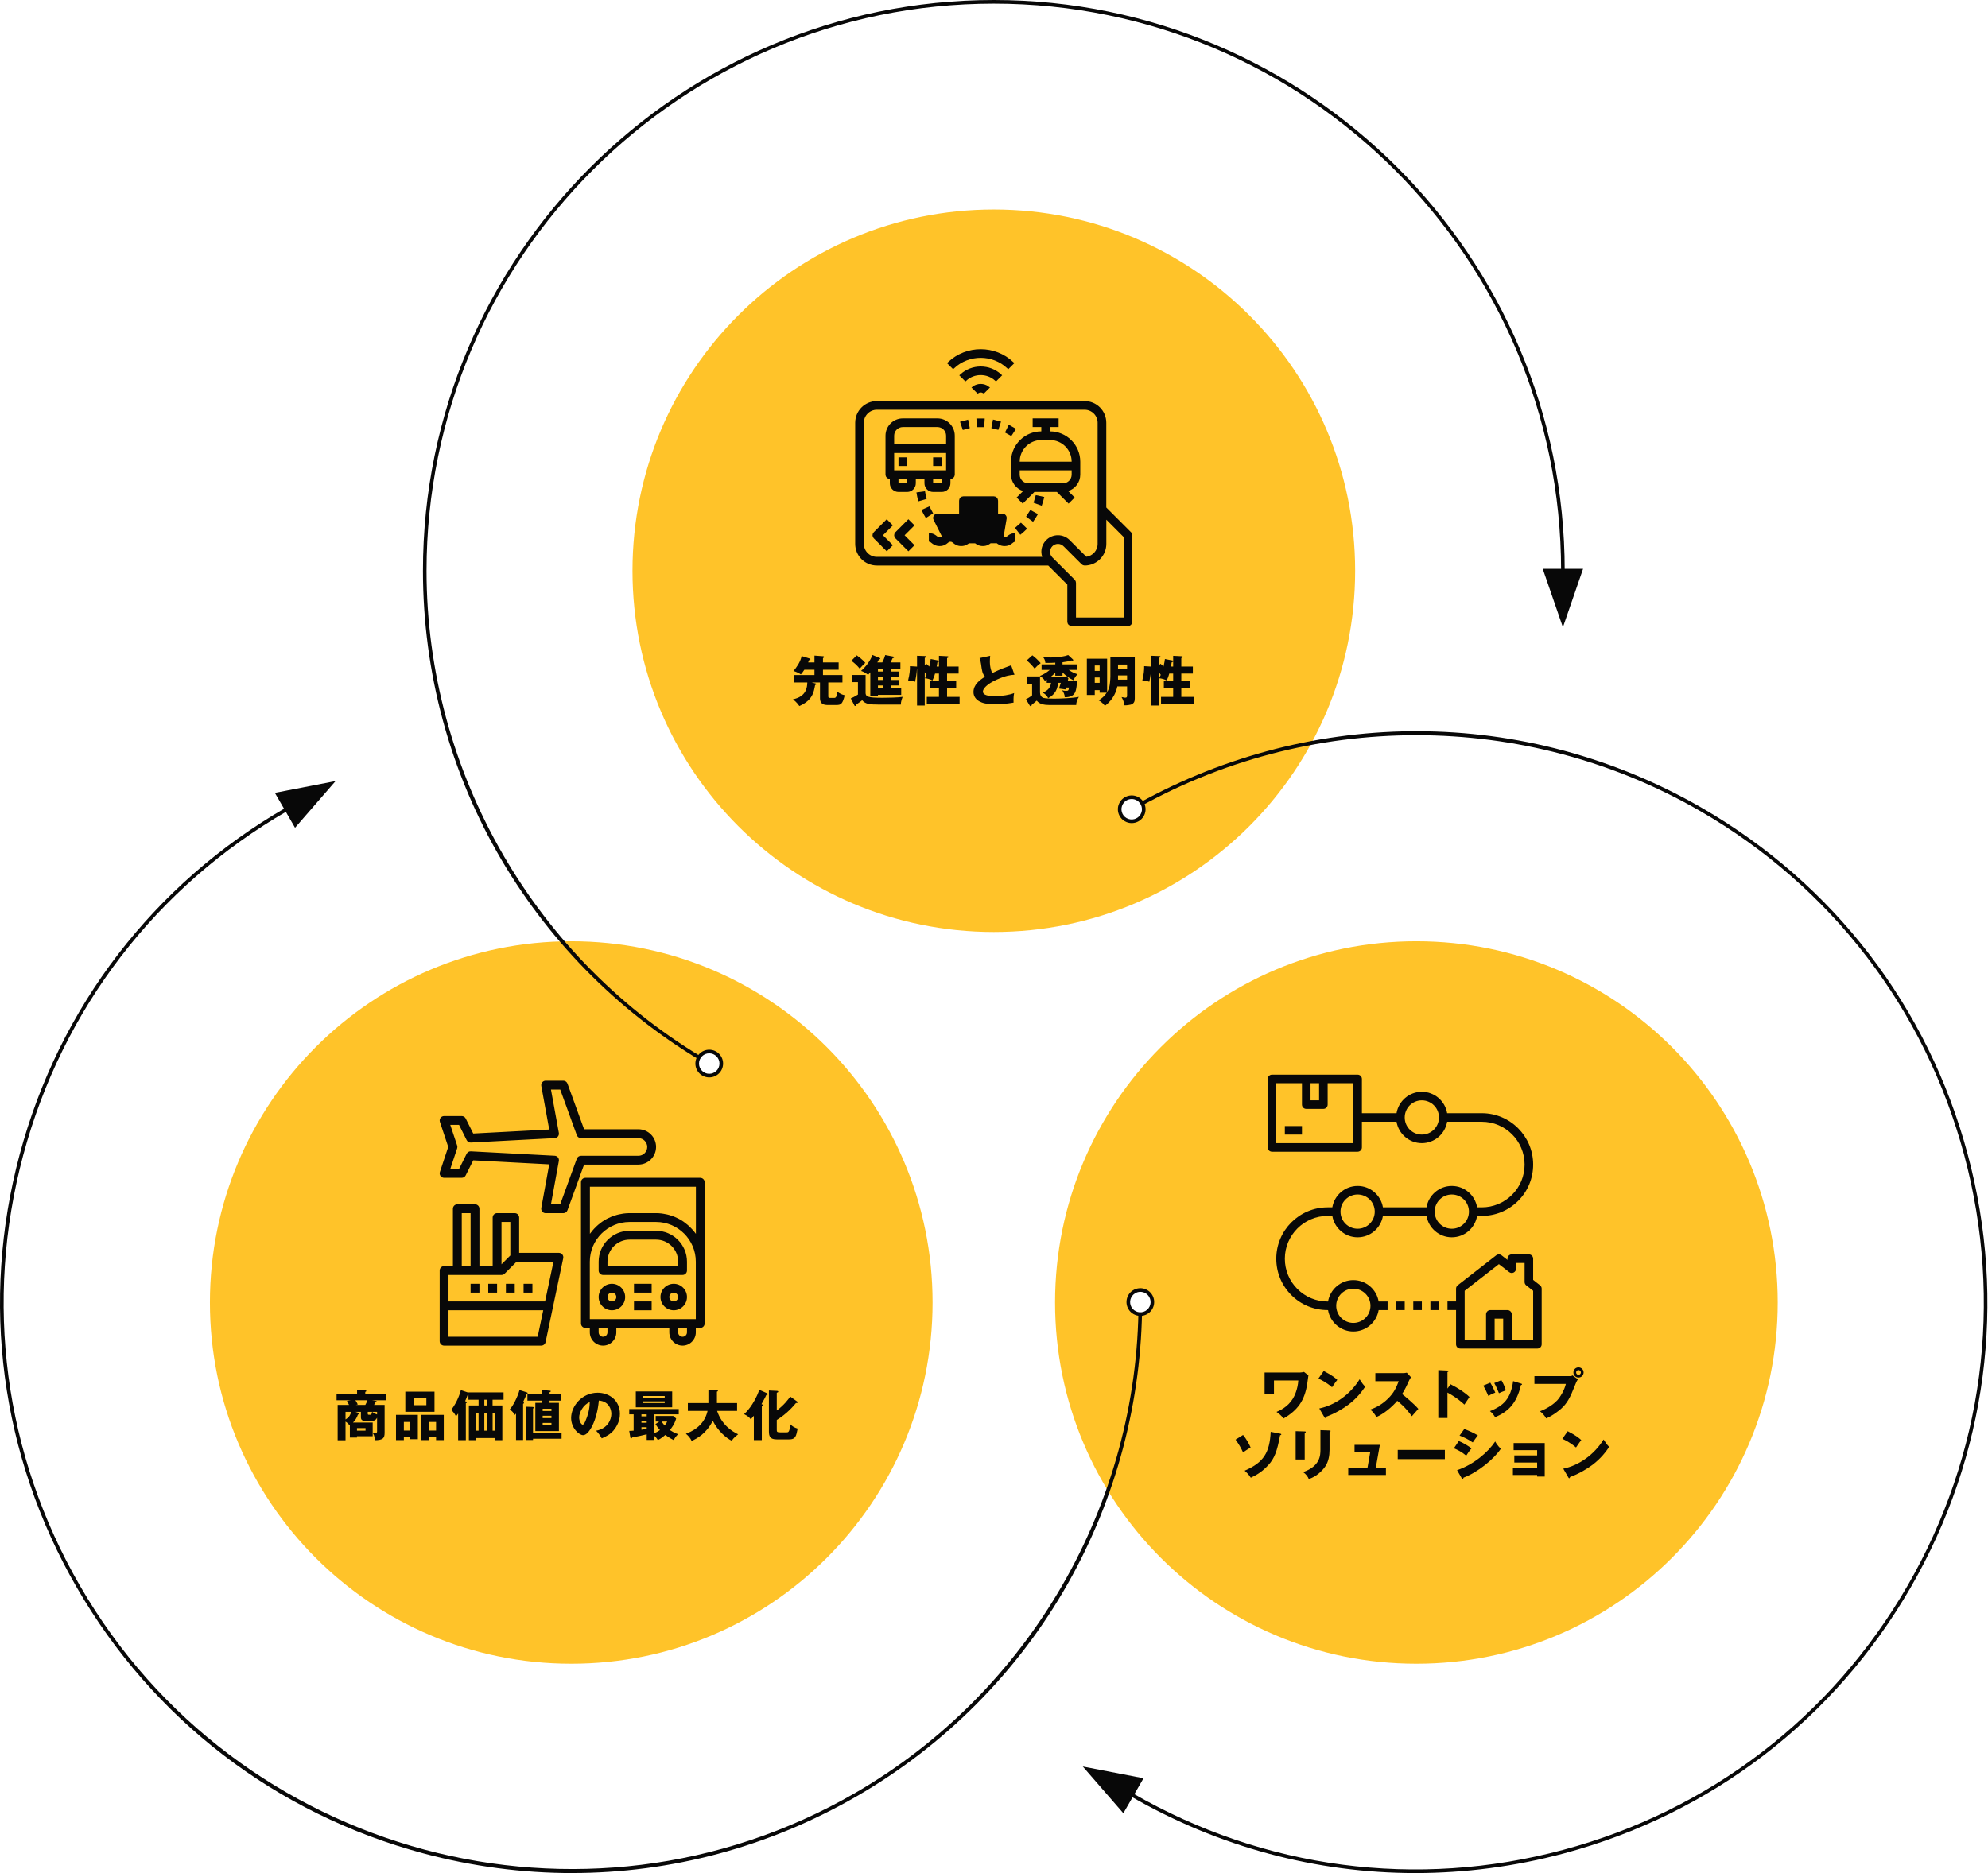 <svg width="660" height="622" viewBox="0 0 660 622" fill="none" xmlns="http://www.w3.org/2000/svg">
<g filter="url(#filter0_ddddii_105_853)">
<path d="M329.938 309.49C396.189 309.49 449.896 255.784 449.896 189.533C449.896 123.282 396.189 69.575 329.938 69.575C263.688 69.575 209.981 123.282 209.981 189.533C209.981 255.784 263.688 309.49 329.938 309.49Z" fill="#FFC329"/>
</g>
<g filter="url(#filter1_ddddii_105_853)">
<path d="M470.229 552.484C536.48 552.484 590.187 498.778 590.187 432.527C590.187 366.276 536.48 312.569 470.229 312.569C403.978 312.569 350.271 366.276 350.271 432.527C350.271 498.778 403.978 552.484 470.229 552.484Z" fill="#FFC329"/>
</g>
<g filter="url(#filter2_ddddii_105_853)">
<path d="M189.648 552.484C255.899 552.484 309.606 498.778 309.606 432.527C309.606 366.276 255.899 312.569 189.648 312.569C123.397 312.569 69.691 366.276 69.691 432.527C69.691 498.778 123.397 552.484 189.648 552.484Z" fill="#FFC329"/>
</g>
<path d="M185.553 416.053H172.358V404.324C172.358 403.517 171.698 402.857 170.892 402.857H165.027C164.221 402.857 163.561 403.517 163.561 404.324V420.451H159.163V401.391C159.163 400.585 158.503 399.925 157.697 399.925H151.832C151.026 399.925 150.366 400.585 150.366 401.391V420.451H147.434C146.627 420.451 145.967 421.111 145.967 421.917V445.376C145.967 446.182 146.627 446.842 147.434 446.842H179.689C180.378 446.842 180.979 446.358 181.126 445.684L186.99 417.827C187.078 417.402 186.976 416.947 186.697 416.595C186.418 416.258 185.993 416.053 185.553 416.053ZM169.426 405.79V416.918L168.209 418.135L166.493 419.85V405.79H169.426ZM153.298 402.857H156.23V420.451H153.298V402.857ZM148.9 443.91V435.113H180.349L178.501 443.91H148.9ZM180.964 432.18H148.9V423.384H166.493C166.875 423.384 167.256 423.237 167.534 422.958L171.508 418.985H183.75L180.964 432.18Z" fill="#080808"/>
<path d="M159.163 426.316H156.23V429.248H159.163V426.316Z" fill="#080808"/>
<path d="M165.027 426.316H162.095V429.248H165.027V426.316Z" fill="#080808"/>
<path d="M170.892 426.316H167.96V429.248H170.892V426.316Z" fill="#080808"/>
<path d="M176.757 426.316H173.824V429.248H176.757V426.316Z" fill="#080808"/>
<path d="M217.809 408.722H209.012C203.352 408.722 198.749 413.326 198.749 418.985V421.918C198.749 422.724 199.408 423.384 200.215 423.384H226.606C227.412 423.384 228.072 422.724 228.072 421.918V418.985C228.072 413.326 223.468 408.722 217.809 408.722ZM225.139 420.451H201.681V418.985C201.681 414.939 204.965 411.654 209.012 411.654H217.809C221.855 411.654 225.139 414.939 225.139 418.985V420.451Z" fill="#080808"/>
<path d="M203.147 426.316C200.728 426.316 198.749 428.295 198.749 430.714C198.749 433.134 200.728 435.113 203.147 435.113C205.566 435.113 207.546 433.134 207.546 430.714C207.546 428.295 205.566 426.316 203.147 426.316ZM203.147 432.181C202.341 432.181 201.681 431.521 201.681 430.714C201.681 429.908 202.341 429.248 203.147 429.248C203.954 429.248 204.613 429.908 204.613 430.714C204.613 431.521 203.954 432.181 203.147 432.181Z" fill="#080808"/>
<path d="M223.673 426.316C221.254 426.316 219.275 428.295 219.275 430.714C219.275 433.134 221.254 435.113 223.673 435.113C226.092 435.113 228.072 433.134 228.072 430.714C228.072 428.295 226.092 426.316 223.673 426.316ZM223.673 432.181C222.867 432.181 222.207 431.521 222.207 430.714C222.207 429.908 222.867 429.248 223.673 429.248C224.48 429.248 225.139 429.908 225.139 430.714C225.139 431.521 224.48 432.181 223.673 432.181Z" fill="#080808"/>
<path d="M216.342 432.181H210.478V435.113H216.342V432.181Z" fill="#080808"/>
<path d="M216.342 426.316H210.478V429.248H216.342V426.316Z" fill="#080808"/>
<path d="M232.47 391.128H194.35C193.544 391.128 192.884 391.788 192.884 392.595V439.511C192.884 440.318 193.544 440.977 194.35 440.977H195.816V442.444C195.816 444.863 197.796 446.842 200.215 446.842C202.634 446.842 204.613 444.863 204.613 442.444V440.977H222.207V442.444C222.207 444.863 224.186 446.842 226.606 446.842C229.025 446.842 231.004 444.863 231.004 442.444V440.977H232.47C233.277 440.977 233.936 440.318 233.936 439.511V392.595C233.936 391.788 233.277 391.128 232.47 391.128ZM201.681 442.444C201.681 443.25 201.021 443.91 200.215 443.91C199.409 443.91 198.749 443.25 198.749 442.444V440.977H201.681V442.444ZM228.072 442.444C228.072 443.25 227.412 443.91 226.606 443.91C225.799 443.91 225.139 443.25 225.139 442.444V440.977H228.072V442.444ZM231.004 438.045H195.816V418.985C195.816 411.713 201.74 405.79 209.012 405.79H217.809C225.081 405.79 231.004 411.713 231.004 418.985V438.045ZM229.992 408.458C229.86 408.297 229.714 408.15 229.567 407.989C229.303 407.711 229.025 407.432 228.746 407.168C228.6 407.021 228.453 406.89 228.292 406.758C227.969 406.479 227.617 406.215 227.265 405.951C227.148 405.863 227.031 405.775 226.913 405.687C226.43 405.365 225.931 405.057 225.418 404.778C225.301 404.72 225.183 404.661 225.066 404.602C224.656 404.397 224.245 404.206 223.82 404.031C223.629 403.957 223.439 403.884 223.248 403.825C222.867 403.693 222.5 403.576 222.104 403.459C221.899 403.4 221.694 403.341 221.474 403.297C221.064 403.209 220.653 403.122 220.242 403.063C220.052 403.034 219.861 403.004 219.671 402.975C219.055 402.902 218.439 402.858 217.823 402.858H209.026C208.396 402.858 207.78 402.902 207.179 402.975C206.989 402.99 206.798 403.034 206.607 403.063C206.197 403.122 205.786 403.195 205.376 403.297C205.17 403.341 204.951 403.4 204.745 403.459C204.364 403.561 203.983 403.693 203.602 403.825C203.411 403.899 203.22 403.957 203.03 404.031C202.605 404.206 202.194 404.397 201.784 404.602C201.666 404.661 201.549 404.705 201.432 404.778C200.919 405.057 200.42 405.365 199.936 405.687C199.819 405.775 199.702 405.863 199.584 405.951C199.233 406.2 198.895 406.479 198.558 406.758C198.397 406.89 198.25 407.036 198.104 407.168C197.825 407.432 197.547 407.696 197.283 407.989C197.136 408.136 197.004 408.297 196.857 408.458C196.594 408.766 196.344 409.089 196.095 409.411C196.007 409.514 195.919 409.617 195.846 409.734V394.075H231.033V409.734C230.96 409.617 230.857 409.529 230.784 409.411C230.535 409.089 230.286 408.766 230.022 408.458H229.992Z" fill="#080808"/>
<path d="M211.944 386.73C215.184 386.73 217.809 384.105 217.809 380.865C217.809 377.625 215.184 375.001 211.944 375.001H193.911L188.398 359.841C188.193 359.269 187.636 358.873 187.02 358.873H181.155C180.715 358.873 180.305 359.064 180.026 359.401C179.748 359.738 179.63 360.178 179.704 360.603L182.343 375.089L157.11 376.423L154.603 371.423C154.354 370.925 153.841 370.617 153.284 370.617H147.434C146.965 370.617 146.525 370.837 146.246 371.218C145.968 371.599 145.894 372.098 146.041 372.538L148.812 380.865L146.041 389.193C145.894 389.647 145.968 390.131 146.246 390.513C146.525 390.894 146.965 391.128 147.434 391.128H153.298C153.855 391.128 154.354 390.82 154.603 390.322L157.11 385.322L182.343 386.657L179.704 401.142C179.63 401.567 179.748 402.007 180.026 402.344C180.305 402.682 180.715 402.872 181.155 402.872H187.02C187.636 402.872 188.193 402.491 188.398 401.904L193.911 386.745H211.944V386.73ZM191.506 384.765L185.993 399.925H182.915L185.539 385.528C185.612 385.117 185.51 384.692 185.246 384.355C184.982 384.017 184.601 383.827 184.175 383.798L156.319 382.331C155.703 382.287 155.19 382.625 154.926 383.138L152.404 388.196H149.486L151.774 381.334C151.876 381.041 151.876 380.704 151.774 380.411L149.486 373.549H152.404L154.926 378.607C155.19 379.121 155.703 379.458 156.319 379.414L184.175 377.948C184.601 377.918 184.982 377.728 185.246 377.39C185.51 377.053 185.612 376.628 185.539 376.218L182.915 361.82H185.993L191.506 376.98C191.711 377.566 192.269 377.948 192.884 377.948H211.944C213.557 377.948 214.877 379.267 214.877 380.88C214.877 382.493 213.557 383.812 211.944 383.812H192.884C192.269 383.812 191.711 384.193 191.506 384.78V384.765Z" fill="#080808"/>
<path d="M235.162 353.705C206.872 337.341 183.14 313.799 166.546 285.639C149.452 256.629 140.416 223.401 140.416 189.543C140.406 85.02 225.435 0 329.938 0C434.441 0 519.471 85.02 519.471 189.533H518.272C518.272 85.69 433.792 1.2 329.938 1.2C226.085 1.2 141.605 85.69 141.605 189.533C141.605 256.549 177.682 319.057 235.752 352.665L235.152 353.705H235.162Z" fill="#080808"/>
<path d="M235.462 357.184C237.67 357.184 239.46 355.393 239.46 353.185C239.46 350.977 237.67 349.187 235.462 349.187C233.254 349.187 231.463 350.977 231.463 353.185C231.463 355.393 233.254 357.184 235.462 357.184Z" fill="white"/>
<path d="M235.462 357.783C232.923 357.783 230.864 355.724 230.864 353.185C230.864 350.646 232.923 348.587 235.462 348.587C238.001 348.587 240.06 350.646 240.06 353.185C240.06 355.724 238.001 357.783 235.462 357.783ZM235.462 349.786C233.583 349.786 232.063 351.316 232.063 353.185C232.063 355.054 233.593 356.584 235.462 356.584C237.331 356.584 238.861 355.054 238.861 353.185C238.861 351.316 237.331 349.786 235.462 349.786Z" fill="#080808"/>
<path d="M518.872 208.306L525.569 188.893H512.174L518.872 208.306Z" fill="#080808"/>
<path d="M189.928 622C173.464 622 156.89 619.831 140.565 615.462C91.663 602.357 50.797 570.998 25.476 527.154C0.155 483.309 -6.562 432.227 6.543 383.324C19.648 334.422 51.007 293.556 94.852 268.235L95.451 269.275C51.887 294.426 20.718 335.041 7.702 383.634C-5.313 432.227 1.365 482.979 26.516 526.544C78.438 616.482 193.847 647.401 283.785 595.479C341.824 561.971 377.922 499.473 377.982 432.377H379.181C379.151 465.066 370.634 497.384 354.54 525.834C337.966 555.144 313.704 579.585 284.385 596.519C255.185 613.383 222.766 621.99 189.928 621.99V622Z" fill="#080808"/>
<path d="M378.581 436.386C380.79 436.386 382.58 434.595 382.58 432.387C382.58 430.179 380.79 428.389 378.581 428.389C376.373 428.389 374.583 430.179 374.583 432.387C374.583 434.595 376.373 436.386 378.581 436.386Z" fill="white"/>
<path d="M378.591 436.976C377.002 436.976 375.452 436.156 374.603 434.676C373.333 432.477 374.093 429.668 376.282 428.399C378.481 427.129 381.3 427.889 382.56 430.078C383.829 432.277 383.07 435.096 380.881 436.356C380.161 436.776 379.371 436.976 378.591 436.976ZM378.581 428.988C378.002 428.988 377.422 429.138 376.892 429.448C375.272 430.388 374.713 432.467 375.642 434.087C376.582 435.706 378.661 436.266 380.291 435.326C381.92 434.386 382.47 432.307 381.53 430.688C380.901 429.598 379.761 428.988 378.581 428.988Z" fill="#080808"/>
<path d="M111.406 259.378L91.253 263.287L97.951 274.883L111.406 259.378Z" fill="#080808"/>
<path d="M469.889 622C437.041 622 404.632 613.383 375.432 596.529L376.032 595.49C419.597 620.641 470.349 627.328 518.942 614.303C567.535 601.287 608.15 570.118 633.301 526.554C658.452 482.989 665.14 432.237 652.115 383.644C639.089 335.052 607.93 294.436 564.366 269.285C506.326 235.777 434.152 235.767 376.012 269.255L375.412 268.215C403.732 251.901 435.981 243.124 468.669 242.824C469.229 242.824 469.789 242.824 470.349 242.824C503.447 242.824 536.126 251.601 564.955 268.245C608.8 293.556 640.159 334.432 653.264 383.335C666.37 432.237 659.642 483.309 634.331 527.154C609.02 570.998 568.144 602.357 519.242 615.462C502.917 619.841 486.343 622 469.879 622H469.889Z" fill="#080808"/>
<path d="M375.722 272.734C377.931 272.734 379.721 270.943 379.721 268.735C379.721 266.527 377.931 264.736 375.722 264.736C373.514 264.736 371.724 266.527 371.724 268.735C371.724 270.943 373.514 272.734 375.722 272.734Z" fill="white"/>
<path d="M375.712 273.333C374.933 273.333 374.143 273.133 373.423 272.714C371.224 271.444 370.474 268.625 371.744 266.436C373.013 264.237 375.832 263.487 378.021 264.756C380.221 266.026 380.97 268.845 379.701 271.034C378.851 272.504 377.302 273.333 375.712 273.333ZM375.722 265.336C374.543 265.336 373.403 265.946 372.773 267.036C371.834 268.655 372.393 270.744 374.013 271.674C375.642 272.614 377.722 272.054 378.661 270.434C379.601 268.815 379.041 266.726 377.412 265.796C376.882 265.486 376.292 265.336 375.722 265.336Z" fill="#080808"/>
<path d="M359.478 586.623L372.943 602.127L379.641 590.521L359.478 586.623Z" fill="#080808"/>
<path d="M272.23 226.627H269.422L270.79 226.969C270.88 226.987 270.988 227.059 270.988 227.185C270.988 227.419 270.826 227.437 270.61 227.473C270.16 229.993 269.692 232.567 265.372 234.457C264.67 233.341 263.554 232.459 263.248 232.225C267.748 231.307 267.964 228.211 268.018 226.627H263.518V224.179H270.394V222.415H267.028C266.614 223.081 266.272 223.495 265.876 223.963C265.426 223.603 264.22 223.045 263.428 222.829C264.346 221.785 265.786 219.769 266.128 217.861L268.846 218.707C268.918 218.725 269.044 218.797 269.044 218.923C269.044 219.157 268.936 219.175 268.576 219.247C268.468 219.553 268.414 219.733 268.306 219.985H270.394V217.717L273.31 217.933C273.4 217.933 273.58 217.969 273.58 218.167C273.58 218.347 273.49 218.401 273.22 218.563V219.985H278.422V222.415H273.22V224.179H279.682V226.627H274.984V231.181C274.984 231.559 275.038 231.757 275.506 231.757H277C277.54 231.757 277.774 231.307 277.99 229.723C278.962 230.389 279.484 230.659 280.438 230.875C279.736 233.755 279.214 234.115 277.702 234.115H274.606C272.374 234.115 272.23 232.621 272.23 231.775V226.627ZM295.702 222.091V223.009H298.456V224.863H295.702V225.799H298.456V227.635H295.702V228.607H299.194V230.749H291.472V231.163H288.934V223.261C288.556 223.729 288.412 223.873 288.232 224.071C287.062 223.279 286.918 223.189 285.874 222.793C286.63 222.109 288.52 220.381 289.654 217.519L292.03 218.491C292.156 218.545 292.228 218.635 292.228 218.689C292.228 218.923 292.066 218.941 291.796 218.995C291.598 219.355 291.472 219.589 291.274 219.985H292.912C293.29 219.211 293.56 218.653 293.884 217.537L296.566 218.041C296.728 218.077 296.854 218.095 296.854 218.239C296.854 218.473 296.494 218.563 296.332 218.599C296.098 219.103 295.936 219.481 295.666 219.985H298.924V222.091H295.702ZM293.29 225.799V224.863H291.472V225.799H293.29ZM293.29 223.009V222.091H291.472V223.009H293.29ZM293.29 228.607V227.635H291.472V228.607H293.29ZM282.652 219.427L284.434 217.627C286.396 219.067 286.936 219.733 287.26 220.129C286.612 220.741 285.946 221.407 285.424 222.055C284.38 220.813 283.966 220.453 282.652 219.427ZM282.778 224.161H287.368V230.263C287.548 231.289 287.836 231.721 292.984 231.721C294.658 231.721 298.15 231.649 299.662 231.415C299.518 231.793 299.068 232.945 299.068 233.971H291.634C288.808 233.971 287.314 233.827 286.234 232.531C285.568 233.107 284.29 233.917 284.218 233.971C284.182 234.277 284.146 234.439 283.894 234.439C283.75 234.439 283.696 234.349 283.642 234.223L282.454 231.919C282.706 231.811 283.822 231.343 284.83 230.641V226.537H282.778V224.161ZM308.986 218.851L311.434 219.337C311.524 219.355 311.686 219.391 311.722 219.481V217.789L314.602 217.933C314.71 217.933 314.89 217.969 314.89 218.167C314.89 218.455 314.512 218.509 314.422 218.527V221.353H318.256V223.675H314.422V226.105H317.446V228.499H314.422V231.415H318.58V233.791H307.69V231.415H311.722V228.499H308.626V226.105H311.722V223.675H310.426C310.138 224.773 309.796 225.493 309.562 225.979C308.878 225.583 307.726 225.259 307.078 225.241C307.204 224.971 307.312 224.755 307.6 224.089C307.438 223.819 307.402 223.765 307.006 223.225V234.295H304.45V222.181H304.414C304.324 223.711 304.09 225.061 303.784 226.411C302.92 226.087 302.596 226.051 301.48 225.943C301.984 223.945 302.11 222.559 302.092 221.227L304.216 221.353C304.288 221.353 304.396 221.371 304.45 221.371V217.771L307.186 217.879C307.312 217.879 307.528 217.897 307.528 218.095C307.528 218.329 307.33 218.365 307.006 218.455V220.885L307.546 220.435C308.104 220.939 308.302 221.137 308.518 221.353C308.806 220.183 308.914 219.427 308.986 218.851ZM311.722 221.353V219.679C311.632 219.805 311.434 219.877 311.218 219.949C311.164 220.309 311.11 220.705 310.966 221.353H311.722ZM335.698 220.939L336.796 224.071C335.518 224.161 334.006 224.287 330.748 225.763C327.58 227.203 326.32 228.751 326.32 229.633C326.32 230.929 328.246 231.181 330.532 231.181C332.53 231.181 335.266 230.749 336.688 230.155C336.526 230.965 336.436 231.703 336.49 233.323C334.06 233.773 331.396 233.863 330.406 233.863C327.274 233.863 326.05 233.395 325.15 232.909C324.016 232.297 323.188 231.235 323.188 229.813C323.188 227.365 325.24 225.835 327.022 224.719C326.122 223.711 325.996 222.757 325.69 220.471C325.582 219.607 325.474 219.319 325.204 218.545L328.732 217.789C328.66 218.707 328.624 219.103 328.624 219.679C328.624 221.839 329.254 223.225 329.416 223.513C332.224 222.181 333.502 221.731 335.698 220.939ZM348.946 226.753H347.506V225.691C347.164 225.889 347.11 225.925 346.858 226.069C346.57 225.511 345.994 224.899 345.202 224.485C346.066 224.107 347.2 223.585 348.532 222.469H345.796V220.633H350.35V220.057C349.504 220.129 348.658 220.147 347.056 220.147C346.966 219.031 346.534 218.509 346.264 218.203C346.93 218.275 347.488 218.347 348.838 218.347C351.376 218.347 353.446 217.987 354.634 217.537L356.2 218.995C356.272 219.067 356.308 219.139 356.308 219.193C356.308 219.319 356.236 219.409 356.092 219.409C356.038 219.409 355.948 219.391 355.786 219.337C354.94 219.589 353.914 219.769 352.744 219.931V220.633H357.514V222.469H354.814C356.074 223.369 357.01 223.675 357.766 223.909C357.01 224.503 356.488 225.673 356.38 225.907C354.976 225.223 354.04 224.557 352.744 223.315V224.377H350.35V223.423C349.684 224.071 349.324 224.377 348.928 224.683H354.13L354.688 225.259L354.49 226.159H357.586C357.388 228.823 357.154 230.011 356.29 230.767C356.092 230.929 355.174 231.631 353.464 231.523C353.518 230.695 353.05 229.813 352.618 229.201C352.924 229.309 353.23 229.417 353.932 229.417C354.652 229.417 354.796 229.291 354.886 228.319H353.95L353.734 228.949L351.574 228.661L352.186 226.753H351.286C351.106 228.607 350.494 230.533 347.974 231.847C347.704 231.127 346.966 230.443 346.192 230.011C347.668 229.399 348.676 228.589 348.946 226.753ZM340.864 219.319L342.736 217.627C343.726 218.383 344.5 219.085 345.49 220.219C344.644 220.849 344.086 221.353 343.492 222.037C342.646 220.975 341.89 220.147 340.864 219.319ZM341.008 224.629H345.274V229.921C345.274 231.415 346.318 231.739 346.408 231.757C346.966 231.955 349.162 232.009 349.846 232.009C351.934 232.009 356.272 231.829 358.18 231.415C357.604 232.279 357.262 233.395 357.298 234.115H348.316C346.768 234.115 345.058 233.863 344.194 232.657C344.158 232.693 343.042 233.629 342.466 234.115C342.502 234.313 342.412 234.511 342.178 234.511C342.07 234.511 341.962 234.439 341.89 234.331L340.594 232.225C341.026 232.009 342.034 231.433 342.646 230.911V227.041H341.008V224.629ZM368.638 224.629V218.293H376.738V231.991C376.738 232.891 376.486 233.665 375.424 233.989C375.118 234.079 374.002 234.277 373.228 234.223C373.21 233.125 372.778 232.243 372.346 231.487C372.652 231.541 373.408 231.685 373.516 231.685C374.074 231.685 374.182 231.523 374.182 230.929V227.959H370.942C370.708 229.165 369.862 232.153 366.82 234.385C366.406 233.863 365.686 233.017 364.732 232.567C365.74 231.991 366.676 231.163 367.432 230.029H365.074V229.183H363.454V230.785H360.826V218.743H367.558V229.831C367.9 229.273 368.17 228.553 368.278 228.139C368.458 227.491 368.638 225.637 368.638 224.629ZM371.176 220.687V222.109H374.182V220.687H371.176ZM374.182 225.709V224.287H371.176V225.709H374.182ZM363.454 222.793H365.074V221.011H363.454V222.793ZM365.074 224.989H363.454V226.753H365.074V224.989ZM386.746 218.851L389.194 219.337C389.284 219.355 389.446 219.391 389.482 219.481V217.789L392.362 217.933C392.47 217.933 392.65 217.969 392.65 218.167C392.65 218.455 392.272 218.509 392.182 218.527V221.353H396.016V223.675H392.182V226.105H395.206V228.499H392.182V231.415H396.34V233.791H385.45V231.415H389.482V228.499H386.386V226.105H389.482V223.675H388.186C387.898 224.773 387.556 225.493 387.322 225.979C386.638 225.583 385.486 225.259 384.838 225.241C384.964 224.971 385.072 224.755 385.36 224.089C385.198 223.819 385.162 223.765 384.766 223.225V234.295H382.21V222.181H382.174C382.084 223.711 381.85 225.061 381.544 226.411C380.68 226.087 380.356 226.051 379.24 225.943C379.744 223.945 379.87 222.559 379.852 221.227L381.976 221.353C382.048 221.353 382.156 221.371 382.21 221.371V217.771L384.946 217.879C385.072 217.879 385.288 217.897 385.288 218.095C385.288 218.329 385.09 218.365 384.766 218.455V220.885L385.306 220.435C385.864 220.939 386.062 221.137 386.278 221.353C386.566 220.183 386.674 219.427 386.746 218.851ZM389.482 221.353V219.679C389.392 219.805 389.194 219.877 388.978 219.949C388.924 220.309 388.87 220.705 388.726 221.353H389.482Z" fill="#080808"/>
<path d="M128.121 464.996H123.531L124.467 465.14C124.881 465.212 125.043 465.23 125.043 465.428C125.043 465.626 124.809 465.662 124.611 465.68C124.539 465.86 124.413 466.112 124.197 466.544H127.689V475.724C127.689 477.506 127.275 478.262 124.359 478.262C124.377 478.028 124.377 477.92 124.377 477.794C124.377 476.786 123.945 476.174 123.729 475.868V476.948H118.509V477.38H116.151V473.186C116.097 473.222 116.043 473.24 115.971 473.276C115.773 472.97 115.467 472.538 114.711 472.088V478.28H112.101V466.544H115.863C115.665 466.112 115.413 465.536 115.161 465.23L116.439 464.996H111.741V462.836H118.545V461.558L121.263 461.684C121.443 461.684 121.605 461.738 121.605 461.918C121.605 462.062 121.425 462.17 121.263 462.242V462.836H128.121V464.996ZM125.187 475.238V470.81C124.971 471.188 124.629 471.836 123.531 471.836H121.227C120.165 471.836 119.823 471.458 119.823 470.612V468.848H117.987L118.941 469.154C119.067 469.19 119.319 469.28 119.319 469.442C119.319 469.514 119.319 469.64 118.833 469.748C118.455 470.918 117.843 471.746 117.195 472.394H123.729V475.742C124.089 475.778 124.395 475.832 124.593 475.832C125.151 475.832 125.187 475.652 125.187 475.238ZM122.001 464.996H117.987C118.041 465.086 118.437 465.626 118.779 466.382L118.131 466.544H121.281C121.497 466.166 121.713 465.734 122.001 464.996ZM121.353 475.094V474.248H118.509V475.094H121.353ZM125.187 469.712V468.848H123.549C124.305 469.388 124.755 469.586 125.187 469.712ZM123.531 468.848H122.091V469.424C122.091 469.658 122.109 469.82 122.451 469.82H122.991C123.333 469.82 123.387 469.514 123.531 468.848ZM116.619 468.848H114.711V471.386C115.665 470.81 116.241 470.126 116.619 468.848ZM136.167 477.236H134.079V478.226H131.469V469.856H138.723V477.92H136.167V477.236ZM134.079 475.058H136.167V472.214H134.079V475.058ZM144.771 477.236H142.485V478.226H139.875V469.856H147.327V478.226H144.771V477.236ZM142.485 475.058H144.771V472.214H142.485V475.058ZM134.565 462.134H144.249V468.83H134.565V462.134ZM141.549 464.384H137.283V466.634H141.549V464.384ZM163.527 464.816V466.724H166.767V478.244H164.373V477.542H158.055V478.244H155.661V466.724H158.883V464.816H155.517V463.16C155.409 463.196 155.373 463.196 155.265 463.214C154.797 464.402 154.653 464.798 154.419 465.284L154.761 465.428C154.869 465.482 154.995 465.554 154.995 465.68C154.995 465.824 154.905 465.878 154.653 466.004V478.244H152.097V469.406C151.845 469.784 151.629 470.036 151.395 470.342C150.873 469.298 150.369 468.74 149.793 468.2C151.845 465.572 152.745 462.602 152.997 461.63L155.517 462.476V462.386H167.181V464.816H163.527ZM161.637 469.316H160.791V475.094H161.637V469.316ZM161.619 466.724V464.816H160.791V466.724H161.619ZM164.373 469.316H163.545V475.094H164.373V469.316ZM158.055 469.316V475.094H158.883V469.316H158.055ZM182.445 462.944H186.297V465.122H182.445V465.86H185.559V475.238H177.729V465.86H179.961V465.122H175.101V462.944H179.961V461.594L182.553 461.828C182.733 461.846 182.859 461.882 182.859 462.008C182.859 462.17 182.589 462.296 182.445 462.368V462.944ZM183.075 470.918V470.144H180.159V470.918H183.075ZM180.159 467.804V468.56H183.075V467.804H180.159ZM183.075 473.294V472.52H180.159V473.294H183.075ZM176.955 477.776V478.19H174.579V467.138L176.829 467.21C177.063 467.21 177.171 467.336 177.171 467.444C177.171 467.534 177.099 467.642 176.955 467.786V475.814H186.441V477.776H176.955ZM173.661 466.202V478.19H171.321V469.406C171.141 469.622 171.087 469.694 170.925 469.874C170.439 468.956 169.701 468.38 169.233 468.056C170.403 466.742 171.843 463.88 172.473 461.612L174.867 462.368C175.047 462.422 175.173 462.476 175.173 462.62C175.173 462.746 175.065 462.836 174.867 462.944C174.471 463.826 173.733 465.428 173.661 465.59C173.823 465.662 173.967 465.734 173.967 465.878C173.967 465.986 173.877 466.076 173.661 466.202ZM199.779 477.65C199.185 476.606 198.789 476.066 197.907 475.112C201.813 474.392 202.965 471.368 202.965 469.496C202.965 468.038 202.191 465.356 198.807 465.086C198.249 471.674 195.531 476.588 193.623 476.588C192.219 476.588 189.609 474.212 189.609 470.882C189.609 467.012 193.137 462.494 198.429 462.494C202.371 462.494 205.809 465.176 205.809 469.478C205.809 470.306 205.737 472.61 203.685 475.04C202.587 476.318 201.309 476.984 199.779 477.65ZM195.783 465.626C193.695 466.4 192.273 469.046 192.273 470.666C192.273 472.052 193.047 473.096 193.425 473.096C193.857 473.096 194.199 472.286 194.397 471.818C195.171 470.036 195.765 467.966 195.783 465.626ZM217.239 469.676V475.94C218.031 475.598 218.499 475.328 219.093 474.896C218.391 474.104 218.013 473.564 217.617 472.916L218.841 472.07H217.689V470.216H223.503L224.475 471.062C223.953 473.006 222.729 474.5 222.405 474.896C223.791 475.814 224.655 476.102 225.123 476.246C224.313 477.092 224.241 477.2 223.629 478.208C222.297 477.524 221.379 476.894 220.875 476.516C219.615 477.632 218.787 478.028 218.409 478.208C218.139 477.776 217.833 477.344 217.239 476.804V478.172H214.701V476.3C213.171 476.714 211.461 477.056 209.895 477.344C209.769 477.542 209.679 477.668 209.535 477.668C209.355 477.668 209.283 477.47 209.247 477.236L208.905 475.166C209.337 475.166 209.697 475.166 210.363 475.094V469.676H208.905V467.912H225.339V469.676H217.239ZM214.701 472.466V471.8H212.955V472.466H214.701ZM214.701 470.342V469.676H212.955V470.342H214.701ZM214.701 474.482V473.942H212.955V474.788C214.089 474.608 214.215 474.59 214.701 474.482ZM221.487 472.07H219.669C220.047 472.7 220.587 473.294 220.677 473.384C221.181 472.754 221.343 472.412 221.487 472.07ZM211.083 462.062H223.161V467.336H211.083V462.062ZM213.567 464.132H220.677V463.592H213.567V464.132ZM220.677 465.356H213.567V465.932H220.677V465.356ZM234.915 468.524H228.363V465.932H235.185V461.486L238.011 461.63C238.119 461.63 238.353 461.648 238.353 461.864C238.353 462.008 238.173 462.098 238.011 462.152V465.932H244.707V468.524H238.065C239.631 473.168 242.889 475.238 245.049 476.3C243.537 477.47 243.195 478.046 242.961 478.442C241.143 477.632 238.281 475.13 236.643 471.818C234.429 476.138 231.513 477.614 229.623 478.514C229.155 477.506 228.615 476.876 227.715 476.12C229.227 475.526 233.727 473.816 234.915 468.524ZM252.915 467.012V478.226H250.269V470.144C249.783 470.756 249.513 471.044 249.261 471.332C248.757 470.666 248.271 470.234 247.029 469.604C247.515 469.172 250.161 466.778 252.105 461.54L254.625 462.656C254.715 462.692 254.895 462.8 254.895 462.962C254.895 463.232 254.517 463.268 254.391 463.286C254.085 463.97 253.905 464.33 252.807 466.274C253.293 466.472 253.347 466.508 253.347 466.634C253.347 466.814 253.185 466.886 252.915 467.012ZM262.347 463.772L264.597 465.374C264.723 465.464 264.813 465.518 264.813 465.662C264.813 465.95 264.471 465.932 264.255 465.914C263.427 466.904 261.339 469.424 257.883 471.548V474.788C257.883 475.364 257.883 475.652 258.963 475.652H261.069C261.825 475.652 262.059 475.58 262.437 473.006C263.067 473.69 263.787 474.104 264.813 474.41C264.327 476.912 264.129 477.992 262.005 477.992H257.883C255.669 477.992 255.273 477.002 255.273 475.31V461.756L257.883 461.882C258.045 461.882 258.369 461.9 258.369 462.152C258.369 462.314 258.315 462.332 257.883 462.512V468.398C260.385 466.526 261.753 464.636 262.347 463.772Z" fill="#080808"/>
<path d="M419.832 455.782H431.64C432.09 455.782 432.612 455.656 432.918 455.584L434.376 456.736C434.286 457.204 434.034 459.292 433.962 459.724C433.08 465.052 430.92 468.256 426.132 471.046C425.34 470.038 424.656 469.462 423.792 468.868C424.998 468.346 427.518 467.212 429.192 464.512C429.768 463.594 430.83 461.398 431.028 458.428H422.946V462.946H419.832V455.782ZM437.688 457.798L439.47 455.278C442.494 456.826 443.43 457.726 443.97 458.23C443.538 458.752 443.412 458.95 442.224 460.678C440.298 459.022 438.588 458.212 437.688 457.798ZM439.686 470.632L437.994 467.716C443.124 466.654 448.182 463.18 451.386 458.032C452.16 459.256 452.466 459.706 453.24 460.48C452.196 462.028 450.54 464.296 447.642 466.474C446.004 467.716 443.124 469.462 440.226 470.488C440.226 470.686 440.136 470.884 439.974 470.884C439.866 470.884 439.794 470.83 439.686 470.632ZM464.364 458.68H456.606V455.98H465.804C466.092 455.98 466.74 455.944 467.046 455.836L468.45 457.366C468.306 457.546 468.036 457.924 467.766 458.518C467.1 460.03 466.38 461.542 465.48 462.928C466.236 463.504 469.53 466.24 470.88 467.86C470.286 468.544 469.314 469.624 468.72 470.308C468.054 469.39 466.542 467.284 463.878 465.178C462.15 467.248 459.324 469.57 456.966 470.56C456.282 469.426 455.904 468.922 454.914 468.094C457.236 467.266 459.018 466.204 460.764 464.494C462.816 462.514 463.554 460.75 464.364 458.68ZM480.546 461.128L481.572 459.688C484.236 461.038 486.522 462.586 487.854 463.918C487.044 465.088 486.954 465.214 486.162 466.438C485.568 465.88 483.768 464.206 480.546 462.442V470.884H477.504V454.99L480.546 455.134C480.672 455.134 480.888 455.152 480.888 455.332C480.888 455.512 480.69 455.584 480.546 455.62V461.128ZM492.444 460.138L494.766 459.166C495.324 460.066 496.08 461.632 496.422 462.46C495.972 462.622 494.946 463.036 494.136 463.576C493.65 462.406 493.038 461.236 492.444 460.138ZM496.08 459.292L498.438 458.338C499.05 459.346 499.482 460.264 499.914 461.722C498.6 462.208 498.168 462.388 497.646 462.658C497.304 461.74 496.566 460.138 496.08 459.292ZM502.344 458.644L504.954 459.454C505.152 459.508 505.296 459.562 505.296 459.724C505.296 459.904 505.044 459.922 504.954 459.922C503.442 466.312 500.544 468.832 496.368 470.632C496.152 470.254 495.612 469.372 494.658 468.598C499.266 466.816 501.57 464.368 502.344 458.644ZM509.418 456.988H521.172C521.73 456.988 521.856 456.88 522.036 456.736L523.872 458.032C523.368 458.788 523.224 459.148 522.72 460.426C521.316 464.044 520.236 466.096 518.22 467.86C517.824 468.202 515.754 469.984 513.324 471.028C512.73 469.966 512.064 469.3 511.272 468.652C514.008 467.644 516.078 466.006 516.96 465.052C517.95 463.972 519.336 461.758 519.858 459.58H509.418V456.988ZM524.052 454.072C524.97 454.072 525.744 454.81 525.744 455.764C525.744 456.7 524.988 457.456 524.052 457.456C523.116 457.456 522.36 456.7 522.36 455.764C522.36 454.81 523.116 454.072 524.052 454.072ZM524.052 454.972C523.62 454.972 523.26 455.314 523.26 455.764C523.26 456.196 523.602 456.556 524.052 456.556C524.484 456.556 524.844 456.196 524.844 455.764C524.844 455.314 524.484 454.972 524.052 454.972ZM410.202 478.068L412.686 476.52C413.802 477.87 414.702 479.508 415.188 480.678C414.27 481.218 413.172 481.974 412.686 482.316C411.93 480.678 411.354 479.706 410.202 478.068ZM421.866 475.476L424.998 476.088C425.232 476.142 425.376 476.196 425.376 476.34C425.376 476.574 425.088 476.592 424.98 476.592C424.026 481.956 423.018 484.44 421.092 486.492C419.274 488.454 417.672 489.588 415.26 490.722C414.522 489.516 413.532 488.67 413.208 488.382C419.598 485.628 421.506 482.334 421.866 475.476ZM430.146 475.26L433.152 475.35C433.368 475.35 433.494 475.368 433.494 475.53C433.494 475.71 433.278 475.818 433.152 475.872V484.674H430.146V475.26ZM438.372 474.918L441.396 475.026C441.576 475.026 441.738 475.062 441.738 475.206C441.738 475.422 441.522 475.512 441.396 475.566V481.434C441.396 483.396 441.054 485.376 439.956 486.996C438.966 488.454 436.968 490.398 434.502 491.154C434.232 490.416 433.584 489.516 432.63 488.85C438.264 486.888 438.372 483.288 438.372 481.452V474.918ZM456.75 487.41H460.116V489.804H447.606V487.41H453.996L454.896 482.28H449.694V479.814H458.1L456.75 487.41ZM464.04 481.488H479.682V484.548H464.04V481.488ZM484.56 476.736L486.126 474.54C487.962 475.242 489.096 475.764 490.644 476.664C490.266 477.096 489.186 478.626 488.934 479.004C487.584 478.05 486.108 477.312 484.56 476.736ZM482.688 480.948L484.308 478.536C485.694 479.076 487.89 480.408 488.52 481.002C487.854 481.722 487.026 482.964 486.774 483.396C485.244 482.1 483.786 481.416 482.688 480.948ZM485.28 490.884L483.732 488.22C489.384 486.276 494.046 482.208 496.404 478.68C496.998 479.922 498.114 480.966 498.258 481.11C495.99 484.494 490.662 488.922 485.856 490.704C485.856 490.812 485.82 491.118 485.55 491.118C485.424 491.118 485.316 490.938 485.28 490.884ZM510.318 489.804H502.272V487.5H510.318V485.664H502.74V483.306H510.318V481.578H502.506V479.22H512.838V490.344H510.318V489.804ZM518.688 477.798L520.47 475.278C523.494 476.826 524.43 477.726 524.97 478.23C524.538 478.752 524.412 478.95 523.224 480.678C521.298 479.022 519.588 478.212 518.688 477.798ZM520.686 490.632L518.994 487.716C524.124 486.654 529.182 483.18 532.386 478.032C533.16 479.256 533.466 479.706 534.24 480.48C533.196 482.028 531.54 484.296 528.642 486.474C527.004 487.716 524.124 489.462 521.226 490.488C521.226 490.686 521.136 490.884 520.974 490.884C520.866 490.884 520.794 490.83 520.686 490.632Z" fill="#080808"/>
<path d="M432.241 373.93H426.556V376.773H432.241V373.93Z" fill="#080808"/>
<path d="M511.284 426.82L508.995 425.029V417.979C508.995 417.197 508.356 416.557 507.574 416.557H501.888C501.107 416.557 500.467 417.197 500.467 417.979V418.391L498.491 416.856C497.98 416.458 497.255 416.458 496.743 416.856L483.951 426.805C483.61 427.075 483.396 427.488 483.396 427.928V432.192H480.554V435.035H483.396V446.406C483.396 447.188 484.036 447.827 484.818 447.827H510.402C511.184 447.827 511.824 447.188 511.824 446.406V427.928C511.824 427.488 511.625 427.075 511.269 426.805L511.284 426.82ZM496.203 444.999V437.892H499.046V444.999H496.203ZM508.995 444.999H501.888V436.471C501.888 435.689 501.249 435.049 500.467 435.049H494.782C494 435.049 493.36 435.689 493.36 436.471V444.999H486.253V428.639L497.624 419.798L501.021 422.428C501.448 422.769 502.031 422.826 502.514 422.584C502.997 422.342 503.31 421.859 503.31 421.305V419.414H506.153V425.725C506.153 426.166 506.351 426.578 506.707 426.848L508.995 428.639V444.999Z" fill="#080808"/>
<path d="M449.298 425.1C445.076 425.1 441.58 428.184 440.897 432.207H440.769C436.974 432.207 433.407 430.728 430.72 428.042C428.034 425.355 426.556 421.788 426.556 417.993C426.556 410.161 432.938 403.779 440.769 403.779H442.319C443.001 407.802 446.498 410.886 450.719 410.886C454.941 410.886 458.437 407.802 459.119 403.779H473.589C474.271 407.802 477.768 410.886 481.989 410.886C486.211 410.886 489.707 407.802 490.39 403.779H491.939C496.501 403.779 500.78 402.002 504.006 398.79C507.233 395.578 508.995 391.285 508.995 386.723C508.995 377.313 501.348 369.666 491.939 369.666H480.44C479.758 365.644 476.261 362.559 472.04 362.559C467.818 362.559 464.322 365.644 463.639 369.666H452.14V358.295C452.14 357.513 451.501 356.874 450.719 356.874H422.292C421.51 356.874 420.87 357.513 420.87 358.295V381.037C420.87 381.819 421.51 382.458 422.292 382.458H450.719C451.501 382.458 452.14 381.819 452.14 381.037V372.509H463.639C464.322 376.531 467.818 379.616 472.04 379.616C476.261 379.616 479.758 376.531 480.44 372.509H491.939C499.771 372.509 506.153 378.891 506.153 386.723C506.153 390.518 504.674 394.1 501.988 396.772C499.302 399.444 495.734 400.936 491.939 400.936H490.39C489.707 396.914 486.211 393.829 481.989 393.829C477.768 393.829 474.271 396.914 473.589 400.936H459.119C458.437 396.914 454.941 393.829 450.719 393.829C446.498 393.829 443.001 396.914 442.319 400.936H440.769C431.36 400.936 423.713 408.583 423.713 417.993C423.713 422.555 425.49 426.834 428.702 430.06C431.914 433.287 436.207 435.049 440.769 435.049H440.897C441.58 439.072 445.076 442.156 449.298 442.156C453.519 442.156 457.016 439.072 457.698 435.049H460.669V432.207H457.698C457.016 428.184 453.519 425.1 449.298 425.1ZM435.084 359.717H437.927V365.402H435.084V359.717ZM449.298 379.616H423.713V359.717H432.241V366.823C432.241 367.605 432.881 368.245 433.663 368.245H439.348C440.13 368.245 440.769 367.605 440.769 366.823V359.717H449.298V379.616ZM472.04 376.773C468.898 376.773 466.354 374.229 466.354 371.088C466.354 367.946 468.898 365.402 472.04 365.402C475.181 365.402 477.725 367.946 477.725 371.088C477.725 374.229 475.181 376.773 472.04 376.773ZM481.989 396.672C485.13 396.672 487.675 399.216 487.675 402.358C487.675 405.499 485.13 408.043 481.989 408.043C478.848 408.043 476.304 405.499 476.304 402.358C476.304 399.216 478.848 396.672 481.989 396.672ZM450.719 396.672C453.86 396.672 456.405 399.216 456.405 402.358C456.405 405.499 453.86 408.043 450.719 408.043C447.578 408.043 445.034 405.499 445.034 402.358C445.034 399.216 447.578 396.672 450.719 396.672ZM449.298 439.313C446.156 439.313 443.612 436.769 443.612 433.628C443.612 430.487 446.156 427.942 449.298 427.942C452.439 427.942 454.983 430.487 454.983 433.628C454.983 436.769 452.439 439.313 449.298 439.313Z" fill="#080808"/>
<path d="M466.354 432.207H463.511V435.049H466.354V432.207Z" fill="#080808"/>
<path d="M472.04 432.207H469.197V435.049H472.04V432.207Z" fill="#080808"/>
<path d="M477.725 432.207H474.882V435.049H477.725V432.207Z" fill="#080808"/>
<path d="M375.131 177.09L375.218 177.177C375.337 177.338 375.402 177.539 375.402 177.742V206.487C375.402 207.001 374.979 207.424 374.464 207.424H355.78C355.266 207.424 354.843 207.001 354.843 206.487V194.141V193.934L354.697 193.787L348.358 187.449L348.212 187.303H348.005H291.105C287.414 187.303 284.419 184.307 284.419 180.617V140.374C284.419 136.683 287.414 133.688 291.105 133.688H360.092C363.783 133.688 366.778 136.683 366.778 140.374V168.529V168.737L366.925 168.883L375.131 177.09ZM360.299 185.239L360.473 185.413L360.717 185.381C363.075 185.076 364.904 183.056 364.904 180.617V140.374C364.904 137.726 362.74 135.562 360.092 135.562H291.105C288.457 135.562 286.293 137.726 286.293 140.374V180.617C286.293 183.264 288.457 185.428 291.105 185.428H346.007H346.695L346.483 184.774C346.322 184.278 346.22 183.771 346.22 183.247C346.22 180.49 348.468 178.242 351.224 178.242C352.572 178.242 353.825 178.764 354.766 179.705L360.299 185.239ZM356.718 205.05V205.55H357.218H373.027H373.042H373.542V205.05V178.331V178.124L373.395 177.978L367.646 172.229L366.793 171.375V172.582V180.617C366.793 184.307 363.797 187.303 360.106 187.303C359.846 187.303 359.615 187.208 359.44 187.032L353.451 181.044C353.45 181.043 353.45 181.042 353.449 181.042C352.863 180.44 352.057 180.117 351.239 180.117C349.511 180.117 348.109 181.519 348.109 183.247C348.109 184.08 348.417 184.855 349.017 185.454L356.447 192.885C356.621 193.059 356.718 193.303 356.718 193.552V205.05Z" fill="#080808" stroke="#080808"/>
<path d="M307.414 159.058V158.558H306.914H304.04H303.54V159.058V160.495C303.54 161.8 302.47 162.87 301.165 162.87H298.291C296.986 162.87 295.917 161.8 295.917 160.495V159.058V158.558H295.417C294.902 158.558 294.479 158.135 294.479 157.621V144.686C294.479 141.786 296.828 139.437 299.728 139.437H311.226C314.126 139.437 316.475 141.786 316.475 144.686V157.621C316.475 158.135 316.052 158.558 315.538 158.558H315.038V159.058V160.495C315.038 161.8 313.968 162.87 312.663 162.87H309.789C308.484 162.87 307.414 161.8 307.414 160.495V159.058ZM296.354 156.184V156.684H296.854H314.101H314.601V156.184V150.435V149.935H314.101H296.854H296.354V150.435V156.184ZM312.663 160.995H313.163V160.495V159.058V158.558H312.663H309.789H309.289V159.058V160.495V160.995H309.789H312.663ZM314.101 148.06H314.601V147.56V144.686C314.601 142.829 313.083 141.311 311.226 141.311H299.728C297.871 141.311 296.354 142.829 296.354 144.686V147.56V148.06H296.854H314.101ZM301.165 160.995H301.665V160.495V159.058V158.558H301.165H298.291H297.791V159.058V160.495V160.995H298.291H301.165Z" fill="#080808" stroke="#080808"/>
<path d="M298.791 154.246V152.372H300.665V154.246H298.791Z" fill="#080808" stroke="#080808"/>
<path d="M310.289 154.246V152.372H312.163V154.246H310.289Z" fill="#080808" stroke="#080808"/>
<path d="M332.595 178.757L332.665 178.335L333.7 172.155L333.7 172.153C333.748 171.878 333.67 171.599 333.498 171.4C333.319 171.192 333.054 171.07 332.785 171.07H331.347H330.847V170.57V166.259C330.847 165.744 330.424 165.322 329.91 165.322H319.849C319.335 165.322 318.912 165.744 318.912 166.259V170.57V171.07H318.412H311.226C310.896 171.07 310.597 171.24 310.429 171.51C310.261 171.78 310.244 172.125 310.391 172.411L310.394 172.416L310.394 172.416L313.154 177.935L313.336 178.299L313.016 178.552C312.874 178.664 312.722 178.775 312.541 178.852C312.349 178.933 312.157 178.961 311.945 178.961C311.701 178.961 311.49 178.928 311.273 178.821C311.092 178.732 310.925 178.597 310.759 178.463L310.74 178.448C310.317 178.107 309.773 177.675 308.866 177.555V179.468C308.923 179.486 308.981 179.509 309.038 179.538C309.219 179.627 309.386 179.762 309.552 179.896C309.558 179.901 309.565 179.906 309.571 179.912C310.066 180.31 310.728 180.835 311.959 180.835C313.191 180.835 313.853 180.309 314.328 179.916L314.333 179.912L314.333 179.912C314.339 179.906 314.345 179.901 314.352 179.896C314.518 179.762 314.685 179.627 314.866 179.538C315.083 179.431 315.294 179.398 315.538 179.398C315.782 179.398 315.993 179.431 316.21 179.538C316.391 179.627 316.558 179.762 316.724 179.896L316.743 179.911L332.595 178.757ZM332.595 178.757L333 178.892M332.595 178.757L333 178.892M333 178.892C333.154 178.943 333.312 178.961 333.489 178.961H333.503C333.751 178.961 333.966 178.929 334.185 178.823C334.37 178.733 334.537 178.598 334.703 178.463L334.722 178.448C334.722 178.448 334.723 178.448 334.723 178.448C335.146 178.107 335.691 177.673 336.611 177.555V179.464C336.55 179.483 336.489 179.507 336.429 179.536C336.244 179.626 336.077 179.761 335.911 179.896L335.892 179.911C335.397 180.31 334.735 180.835 333.503 180.835C332.272 180.835 331.609 180.31 331.115 179.911L331.115 179.911M333 178.892L331.115 179.911M331.115 179.911L331.108 179.906M331.115 179.911L331.108 179.906M331.108 179.906C331.099 179.899 331.09 179.892 331.081 179.885C330.912 179.753 330.745 179.623 330.567 179.536C330.35 179.431 330.14 179.398 329.896 179.398C329.652 179.398 329.441 179.431 329.224 179.538C329.043 179.627 328.876 179.762 328.71 179.896L328.691 179.911C328.197 180.31 327.534 180.835 326.303 180.835C325.071 180.835 324.409 180.31 323.914 179.911L323.601 180.301L323.915 179.912C323.908 179.906 323.902 179.901 323.895 179.896C323.729 179.762 323.563 179.627 323.382 179.538C323.165 179.431 322.953 179.398 322.71 179.398C322.466 179.398 322.254 179.431 322.038 179.538C321.857 179.627 321.69 179.762 321.524 179.896L321.505 179.911C321.505 179.911 321.505 179.911 321.505 179.911C321.011 180.309 320.334 180.835 319.117 180.835C317.901 180.835 317.239 180.311 316.743 179.912L331.108 179.906ZM325.412 178.058L325.097 178.447C325.111 178.458 325.125 178.47 325.139 178.481C325.293 178.606 325.452 178.735 325.623 178.82C325.841 178.929 326.054 178.961 326.303 178.961C326.551 178.961 326.766 178.929 326.985 178.823C327.125 178.754 327.256 178.659 327.384 178.558H327.403L327.542 178.443C328.016 178.05 328.679 177.524 329.91 177.524C330.074 177.524 330.204 177.544 330.385 177.572L330.409 177.575L330.896 177.65L330.978 177.165L331.596 173.514L331.695 172.931H331.103H313.569H312.758L313.122 173.655L314.933 177.262L315.071 177.538H315.38C315.445 177.538 315.5 177.53 315.525 177.526L315.529 177.526C315.537 177.525 315.542 177.524 315.545 177.524C316.757 177.526 317.417 178.049 317.912 178.448L317.931 178.463C318.097 178.597 318.263 178.732 318.444 178.821C318.661 178.928 318.873 178.961 319.117 178.961C319.36 178.961 319.572 178.928 319.789 178.821C319.97 178.732 320.136 178.597 320.302 178.463C320.309 178.458 320.315 178.453 320.321 178.448C320.816 178.049 321.478 177.524 322.71 177.524C323.941 177.524 324.603 178.049 325.098 178.448L325.412 178.058ZM325.412 178.058C324.894 177.642 324.118 177.024 322.71 177.024C321.301 177.024 320.525 177.642 320.008 178.058H327.208C326.834 178.36 326.705 178.461 326.303 178.461C325.91 178.461 325.791 178.365 325.437 178.079L325.412 178.058ZM321.287 167.182H320.787V167.682V170.556V171.056H321.287H328.473H328.973V170.556V167.682V167.182H328.473H321.287Z" fill="#080808" stroke="#080808"/>
<path d="M336.159 153.309V152.809H336.158C336.419 147.769 340.601 143.748 345.705 143.748H346.205V143.248V141.811V141.311H345.705H343.331V139.437H350.954V141.311H348.58H348.08V141.811V143.248V143.748H348.58C353.851 143.748 358.14 148.038 358.14 153.309V157.621C358.14 159.951 356.595 161.921 354.48 162.591L353.695 162.84L354.277 163.421L356.079 165.224L354.76 166.543L351.219 163.002L351.072 162.855H350.865H343.434H343.227L343.081 163.002L339.54 166.543L338.22 165.224L340.022 163.421L340.604 162.84L339.82 162.591C337.704 161.921 336.159 159.951 336.159 157.621V153.309ZM338.533 155.684H338.033V156.184V157.621C338.033 159.478 339.551 160.995 341.408 160.995H352.906C354.763 160.995 356.28 159.478 356.28 157.621V156.184V155.684H355.78H338.533ZM355.78 153.809H356.28V153.309C356.28 149.066 352.837 145.623 348.594 145.623H345.72C341.477 145.623 338.033 149.066 338.033 153.309V153.809H338.533H355.78Z" fill="#080808" stroke="#080808"/>
<path d="M309.12 170.31L307.532 171.316C307.195 170.757 306.887 170.176 306.604 169.582L308.312 168.812C308.564 169.325 308.833 169.825 309.12 170.31Z" fill="#080808" stroke="#080808"/>
<path d="M307.033 165.342L305.237 165.866C305.073 165.237 304.935 164.598 304.827 163.952L306.68 163.69C306.771 164.246 306.89 164.799 307.033 165.342Z" fill="#080808" stroke="#080808"/>
<path d="M346.082 165.42C345.927 166.058 345.742 166.69 345.531 167.311L343.764 166.662C343.947 166.123 344.106 165.575 344.241 165.025L346.082 165.42Z" fill="#080808" stroke="#080808"/>
<path d="M343.901 170.913C343.579 171.476 343.227 172.031 342.85 172.569L341.339 171.452C341.663 170.988 341.967 170.509 342.249 170.022L343.901 170.913Z" fill="#080808" stroke="#080808"/>
<path d="M337.667 175.383C338.105 175.029 338.533 174.653 338.939 174.262L340.28 175.575C339.813 176.029 339.324 176.464 338.82 176.876L337.667 175.383Z" fill="#080808" stroke="#080808"/>
<path d="M319.365 140.38C319.909 140.213 320.457 140.066 321.009 139.945L321.376 141.785C320.904 141.892 320.429 142.015 319.964 142.159L319.365 140.38Z" fill="#080808" stroke="#080808"/>
<path d="M324.693 139.459C325.264 139.44 325.833 139.435 326.391 139.455L326.279 141.327C325.794 141.306 325.305 141.306 324.815 141.327L324.693 139.459Z" fill="#080808" stroke="#080808"/>
<path d="M334.313 143.408L335.128 141.722C335.636 141.98 336.132 142.256 336.617 142.553L335.596 144.127C335.175 143.868 334.747 143.629 334.313 143.408Z" fill="#080808" stroke="#080808"/>
<path d="M330.061 139.916C330.608 140.035 331.157 140.175 331.698 140.338L331.113 142.129C330.65 141.986 330.176 141.865 329.705 141.763L330.061 139.916Z" fill="#080808" stroke="#080808"/>
<path d="M323.278 128.723C324.609 127.738 326.57 127.74 327.898 128.73L326.556 130.071C325.964 129.737 325.218 129.737 324.626 130.071L323.278 128.723Z" fill="#080808" stroke="#080808"/>
<path d="M320.52 125.98L319.2 124.66C320.957 123.074 323.211 122.204 325.598 122.204C327.979 122.204 330.227 123.069 331.982 124.646L330.648 125.98C329.249 124.739 327.461 124.064 325.584 124.064C323.708 124.064 321.919 124.739 320.52 125.98Z" fill="#080808" stroke="#080808"/>
<path d="M315.115 120.589C320.989 115.082 330.179 115.082 336.053 120.589L334.726 121.916C329.584 117.132 321.579 117.13 316.435 121.909L315.115 120.589Z" fill="#080808" stroke="#080808"/>
<path d="M292.778 178.11L295.716 181.048L294.396 182.367L290.438 178.409C290.073 178.044 290.073 177.455 290.438 177.09L294.389 173.139L295.716 174.465L292.778 177.403L292.424 177.757L292.778 178.11Z" fill="#080808" stroke="#080808"/>
<path d="M299.964 178.11L302.902 181.048L301.582 182.367L297.624 178.409C297.259 178.044 297.259 177.455 297.624 177.09L301.575 173.139L302.902 174.465L299.964 177.403L299.61 177.757L299.964 178.11Z" fill="#080808" stroke="#080808"/>
<defs>
<filter id="filter0_ddddii_105_853" x="170.981" y="30.575" width="324.915" height="324.915" filterUnits="userSpaceOnUse" color-interpolation-filters="sRGB">
<feFlood flood-opacity="0" result="BackgroundImageFix"/>
<feColorMatrix in="SourceAlpha" type="matrix" values="0 0 0 0 0 0 0 0 0 0 0 0 0 0 0 0 0 0 127 0" result="hardAlpha"/>
<feOffset dx="13" dy="13"/>
<feGaussianBlur stdDeviation="16.5"/>
<feColorMatrix type="matrix" values="0 0 0 0 0.851 0 0 0 0 0.851 0 0 0 0 0.851 0 0 0 0.9 0"/>
<feBlend mode="normal" in2="BackgroundImageFix" result="effect1_dropShadow_105_853"/>
<feColorMatrix in="SourceAlpha" type="matrix" values="0 0 0 0 0 0 0 0 0 0 0 0 0 0 0 0 0 0 127 0" result="hardAlpha"/>
<feOffset dx="-13" dy="-13"/>
<feGaussianBlur stdDeviation="13"/>
<feColorMatrix type="matrix" values="0 0 0 0 1 0 0 0 0 1 0 0 0 0 1 0 0 0 0.9 0"/>
<feBlend mode="normal" in2="effect1_dropShadow_105_853" result="effect2_dropShadow_105_853"/>
<feColorMatrix in="SourceAlpha" type="matrix" values="0 0 0 0 0 0 0 0 0 0 0 0 0 0 0 0 0 0 127 0" result="hardAlpha"/>
<feOffset dx="13" dy="-13"/>
<feGaussianBlur stdDeviation="13"/>
<feColorMatrix type="matrix" values="0 0 0 0 0.851 0 0 0 0 0.851 0 0 0 0 0.851 0 0 0 0.2 0"/>
<feBlend mode="normal" in2="effect2_dropShadow_105_853" result="effect3_dropShadow_105_853"/>
<feColorMatrix in="SourceAlpha" type="matrix" values="0 0 0 0 0 0 0 0 0 0 0 0 0 0 0 0 0 0 127 0" result="hardAlpha"/>
<feOffset dx="-13" dy="13"/>
<feGaussianBlur stdDeviation="13"/>
<feColorMatrix type="matrix" values="0 0 0 0 0.851 0 0 0 0 0.851 0 0 0 0 0.851 0 0 0 0.2 0"/>
<feBlend mode="normal" in2="effect3_dropShadow_105_853" result="effect4_dropShadow_105_853"/>
<feBlend mode="normal" in="SourceGraphic" in2="effect4_dropShadow_105_853" result="shape"/>
<feColorMatrix in="SourceAlpha" type="matrix" values="0 0 0 0 0 0 0 0 0 0 0 0 0 0 0 0 0 0 127 0" result="hardAlpha"/>
<feOffset dx="-1" dy="-1"/>
<feGaussianBlur stdDeviation="1"/>
<feComposite in2="hardAlpha" operator="arithmetic" k2="-1" k3="1"/>
<feColorMatrix type="matrix" values="0 0 0 0 0.851 0 0 0 0 0.851 0 0 0 0 0.851 0 0 0 0.5 0"/>
<feBlend mode="normal" in2="shape" result="effect5_innerShadow_105_853"/>
<feColorMatrix in="SourceAlpha" type="matrix" values="0 0 0 0 0 0 0 0 0 0 0 0 0 0 0 0 0 0 127 0" result="hardAlpha"/>
<feOffset dx="1" dy="1"/>
<feGaussianBlur stdDeviation="1"/>
<feComposite in2="hardAlpha" operator="arithmetic" k2="-1" k3="1"/>
<feColorMatrix type="matrix" values="0 0 0 0 1 0 0 0 0 1 0 0 0 0 1 0 0 0 0.3 0"/>
<feBlend mode="normal" in2="effect5_innerShadow_105_853" result="effect6_innerShadow_105_853"/>
</filter>
<filter id="filter1_ddddii_105_853" x="311.271" y="273.569" width="324.915" height="324.915" filterUnits="userSpaceOnUse" color-interpolation-filters="sRGB">
<feFlood flood-opacity="0" result="BackgroundImageFix"/>
<feColorMatrix in="SourceAlpha" type="matrix" values="0 0 0 0 0 0 0 0 0 0 0 0 0 0 0 0 0 0 127 0" result="hardAlpha"/>
<feOffset dx="13" dy="13"/>
<feGaussianBlur stdDeviation="16.5"/>
<feColorMatrix type="matrix" values="0 0 0 0 0.851 0 0 0 0 0.851 0 0 0 0 0.851 0 0 0 0.9 0"/>
<feBlend mode="normal" in2="BackgroundImageFix" result="effect1_dropShadow_105_853"/>
<feColorMatrix in="SourceAlpha" type="matrix" values="0 0 0 0 0 0 0 0 0 0 0 0 0 0 0 0 0 0 127 0" result="hardAlpha"/>
<feOffset dx="-13" dy="-13"/>
<feGaussianBlur stdDeviation="13"/>
<feColorMatrix type="matrix" values="0 0 0 0 1 0 0 0 0 1 0 0 0 0 1 0 0 0 0.9 0"/>
<feBlend mode="normal" in2="effect1_dropShadow_105_853" result="effect2_dropShadow_105_853"/>
<feColorMatrix in="SourceAlpha" type="matrix" values="0 0 0 0 0 0 0 0 0 0 0 0 0 0 0 0 0 0 127 0" result="hardAlpha"/>
<feOffset dx="13" dy="-13"/>
<feGaussianBlur stdDeviation="13"/>
<feColorMatrix type="matrix" values="0 0 0 0 0.851 0 0 0 0 0.851 0 0 0 0 0.851 0 0 0 0.2 0"/>
<feBlend mode="normal" in2="effect2_dropShadow_105_853" result="effect3_dropShadow_105_853"/>
<feColorMatrix in="SourceAlpha" type="matrix" values="0 0 0 0 0 0 0 0 0 0 0 0 0 0 0 0 0 0 127 0" result="hardAlpha"/>
<feOffset dx="-13" dy="13"/>
<feGaussianBlur stdDeviation="13"/>
<feColorMatrix type="matrix" values="0 0 0 0 0.851 0 0 0 0 0.851 0 0 0 0 0.851 0 0 0 0.2 0"/>
<feBlend mode="normal" in2="effect3_dropShadow_105_853" result="effect4_dropShadow_105_853"/>
<feBlend mode="normal" in="SourceGraphic" in2="effect4_dropShadow_105_853" result="shape"/>
<feColorMatrix in="SourceAlpha" type="matrix" values="0 0 0 0 0 0 0 0 0 0 0 0 0 0 0 0 0 0 127 0" result="hardAlpha"/>
<feOffset dx="-1" dy="-1"/>
<feGaussianBlur stdDeviation="1"/>
<feComposite in2="hardAlpha" operator="arithmetic" k2="-1" k3="1"/>
<feColorMatrix type="matrix" values="0 0 0 0 0.851 0 0 0 0 0.851 0 0 0 0 0.851 0 0 0 0.5 0"/>
<feBlend mode="normal" in2="shape" result="effect5_innerShadow_105_853"/>
<feColorMatrix in="SourceAlpha" type="matrix" values="0 0 0 0 0 0 0 0 0 0 0 0 0 0 0 0 0 0 127 0" result="hardAlpha"/>
<feOffset dx="1" dy="1"/>
<feGaussianBlur stdDeviation="1"/>
<feComposite in2="hardAlpha" operator="arithmetic" k2="-1" k3="1"/>
<feColorMatrix type="matrix" values="0 0 0 0 1 0 0 0 0 1 0 0 0 0 1 0 0 0 0.3 0"/>
<feBlend mode="normal" in2="effect5_innerShadow_105_853" result="effect6_innerShadow_105_853"/>
</filter>
<filter id="filter2_ddddii_105_853" x="30.691" y="273.569" width="324.915" height="324.915" filterUnits="userSpaceOnUse" color-interpolation-filters="sRGB">
<feFlood flood-opacity="0" result="BackgroundImageFix"/>
<feColorMatrix in="SourceAlpha" type="matrix" values="0 0 0 0 0 0 0 0 0 0 0 0 0 0 0 0 0 0 127 0" result="hardAlpha"/>
<feOffset dx="13" dy="13"/>
<feGaussianBlur stdDeviation="16.5"/>
<feColorMatrix type="matrix" values="0 0 0 0 0.851 0 0 0 0 0.851 0 0 0 0 0.851 0 0 0 0.9 0"/>
<feBlend mode="normal" in2="BackgroundImageFix" result="effect1_dropShadow_105_853"/>
<feColorMatrix in="SourceAlpha" type="matrix" values="0 0 0 0 0 0 0 0 0 0 0 0 0 0 0 0 0 0 127 0" result="hardAlpha"/>
<feOffset dx="-13" dy="-13"/>
<feGaussianBlur stdDeviation="13"/>
<feColorMatrix type="matrix" values="0 0 0 0 1 0 0 0 0 1 0 0 0 0 1 0 0 0 0.9 0"/>
<feBlend mode="normal" in2="effect1_dropShadow_105_853" result="effect2_dropShadow_105_853"/>
<feColorMatrix in="SourceAlpha" type="matrix" values="0 0 0 0 0 0 0 0 0 0 0 0 0 0 0 0 0 0 127 0" result="hardAlpha"/>
<feOffset dx="13" dy="-13"/>
<feGaussianBlur stdDeviation="13"/>
<feColorMatrix type="matrix" values="0 0 0 0 0.851 0 0 0 0 0.851 0 0 0 0 0.851 0 0 0 0.2 0"/>
<feBlend mode="normal" in2="effect2_dropShadow_105_853" result="effect3_dropShadow_105_853"/>
<feColorMatrix in="SourceAlpha" type="matrix" values="0 0 0 0 0 0 0 0 0 0 0 0 0 0 0 0 0 0 127 0" result="hardAlpha"/>
<feOffset dx="-13" dy="13"/>
<feGaussianBlur stdDeviation="13"/>
<feColorMatrix type="matrix" values="0 0 0 0 0.851 0 0 0 0 0.851 0 0 0 0 0.851 0 0 0 0.2 0"/>
<feBlend mode="normal" in2="effect3_dropShadow_105_853" result="effect4_dropShadow_105_853"/>
<feBlend mode="normal" in="SourceGraphic" in2="effect4_dropShadow_105_853" result="shape"/>
<feColorMatrix in="SourceAlpha" type="matrix" values="0 0 0 0 0 0 0 0 0 0 0 0 0 0 0 0 0 0 127 0" result="hardAlpha"/>
<feOffset dx="-1" dy="-1"/>
<feGaussianBlur stdDeviation="1"/>
<feComposite in2="hardAlpha" operator="arithmetic" k2="-1" k3="1"/>
<feColorMatrix type="matrix" values="0 0 0 0 0.851 0 0 0 0 0.851 0 0 0 0 0.851 0 0 0 0.5 0"/>
<feBlend mode="normal" in2="shape" result="effect5_innerShadow_105_853"/>
<feColorMatrix in="SourceAlpha" type="matrix" values="0 0 0 0 0 0 0 0 0 0 0 0 0 0 0 0 0 0 127 0" result="hardAlpha"/>
<feOffset dx="1" dy="1"/>
<feGaussianBlur stdDeviation="1"/>
<feComposite in2="hardAlpha" operator="arithmetic" k2="-1" k3="1"/>
<feColorMatrix type="matrix" values="0 0 0 0 1 0 0 0 0 1 0 0 0 0 1 0 0 0 0.3 0"/>
<feBlend mode="normal" in2="effect5_innerShadow_105_853" result="effect6_innerShadow_105_853"/>
</filter>
</defs>
</svg>
